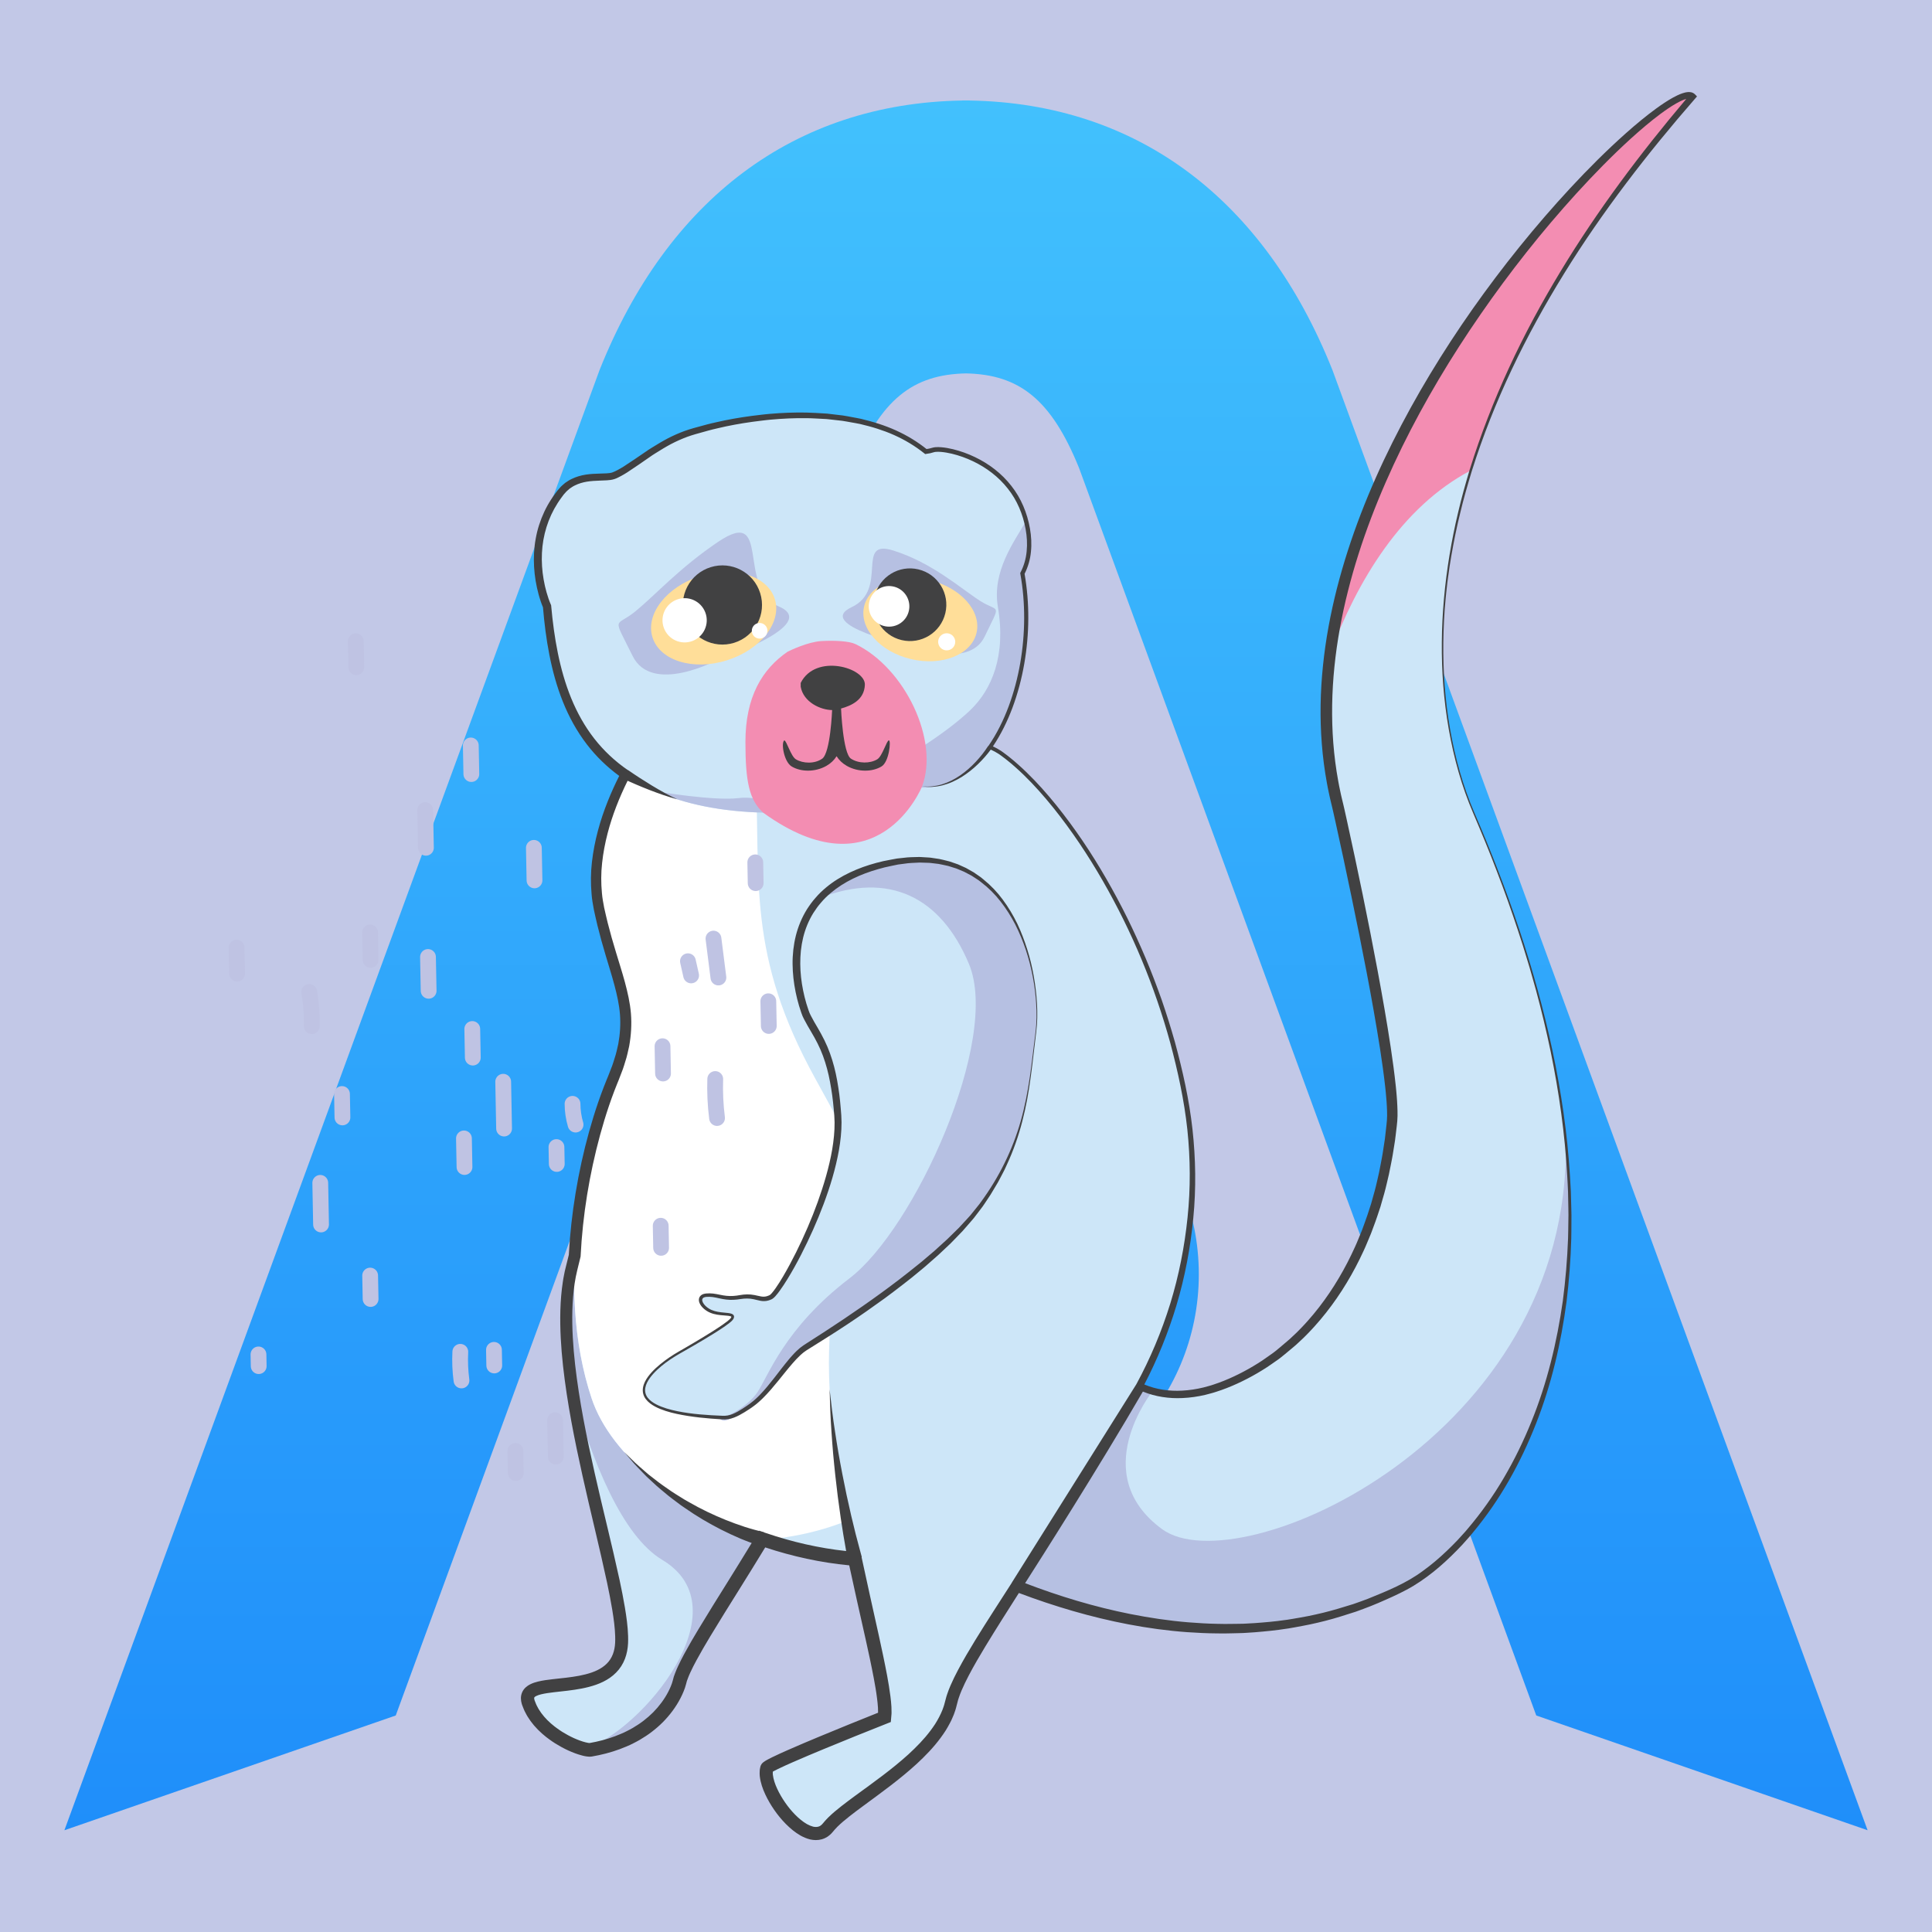 <?xml version="1.0" encoding="UTF-8"?>
<svg width="1500px" height="1500px" viewBox="0 0 1500 1500" version="1.1" xmlns="http://www.w3.org/2000/svg" xmlns:xlink="http://www.w3.org/1999/xlink">
    <rect x="0" y="0" width="1500" height="1500" fill="#333333" stroke="none"/>
    <!-- Generator: Sketch 63.1 (92452) - https://sketch.com -->
    <title>Animals / Cuscus</title>
    <desc>Created with Sketch.</desc>
    <defs>
        <linearGradient x1="50%" y1="0%" x2="50%" y2="100%" id="linearGradient-1">
            <stop stop-color="#C2C8E7" offset="0%"></stop>
            <stop stop-color="#C2C8E7" offset="100%"></stop>
        </linearGradient>
        <linearGradient x1="0%" y1="0%" x2="0%" y2="100%" id="linearGradient-2">
            <stop stop-color="#42C1FD" offset="0%"></stop>
            <stop stop-color="#1F8EFA" offset="100%"></stop>
        </linearGradient>
        <path d="M50,1421 L465.433,287.469 C518.148,155.128 616.428,80.214 747.076,78.049 L747.076,78 L749.998,78 L752.924,78 L752.924,78.049 C883.572,80.214 981.852,155.128 1034.567,287.469 L1450,1421 L1192.749,1331.899 L837.867,363.591 C816.269,310.036 791.326,290.754 749.998,289.905 C708.67,290.754 683.731,310.036 662.133,363.591 L307.251,1331.899 L50,1421 Z M930.762,989.376 C930.762,1088.386 850.929,1168.655 752.438,1168.655 C653.957,1168.655 574.12,1088.386 574.12,989.376 C574.12,890.361 653.957,810.097 752.438,810.097 C850.929,810.097 930.762,890.361 930.762,989.376 Z" id="path-3"></path>
    </defs>
    <g id="Animals-/-Cuscus" stroke="none" stroke-width="1" fill="none" fill-rule="evenodd">
        <g id="Parts-/-Background">
            <rect id="Rectangle" fill-opacity="0" fill="#FFFFFF" x="0" y="0" width="1500" height="1500"></rect>
            <g id="Group" stroke-width="1">
                <rect id="Rectangle" fill="url(#linearGradient-1)" x="0" y="0" width="1500" height="1500"></rect>
                <mask id="mask-4" fill="white">
                    <use xlink:href="#path-3"></use>
                </mask>
                <use id="Shape" fill="url(#linearGradient-2)" xlink:href="#path-3"></use>
            </g>
        </g>
        <g id="cuscus" transform="translate(183, 71)">
            <g id="Group" transform="translate(221, 0)" fill-rule="nonzero">
                <g transform="translate(5, 2)">
                    <path d="M253.33,979.03 C242.22,1013.95 223.52,1051.34 203.51,1086.63 C165.22,1154.18 122.15,1213.98 118.35,1233.71 C118.35,1233.71 108.23,1275.31 49.72,1285.49 C48.77,1285.66 47.25,1285.52 45.33,1285.1 C33.93,1282.62 8.28,1269.98 1.21,1248.95 C-7.08,1224.32 67.99,1249.44 73.37,1205.5 C77.12,1174.77 47.48,1086.48 35.5,1007.27 C30.31,972.99 28.43,940.41 34,914.96 C39.25,890.98 48.28,865.93 60.49,843.26 C91.18,786.22 142,744.15 203.33,771.44 C217.33,777.66 228.97,784.67 238.43,792.52 C287.18,832.62 280.46,893.92 253.33,979.03 Z" id="Path" fill="#CDE6F8"></path>
                    <path d="M203.51,1086.63 C165.22,1154.18 122.15,1213.98 118.35,1233.71 C118.35,1233.71 108.23,1275.31 49.72,1285.49 C48.77,1285.66 47.25,1285.52 45.33,1285.1 C90.09,1269.78 168.29,1175.83 105.2,1138.1 C73.85,1119.36 50.79,1061.13 35.5,1007.27 C30.31,972.99 28.43,940.41 34,914.96 C39.25,890.98 48.28,865.93 60.49,843.26 L103.6,889.11 L203.51,1086.63 Z" id="Path" fill="#B6C0E2"></path>
                    <path d="M806.64,812.2 C829.11,1024.97 731.07,1133.72 680.79,1159.21 C679.18,1160.05 677.56,1160.83 675.95,1161.61 C673.75,1162.71 671.56,1163.74 669.31,1164.7 C665.57,1166.44 661.76,1168.05 657.95,1169.6 C656.41,1170.24 654.86,1170.82 653.31,1171.41 C651.82,1171.99 650.34,1172.56 648.86,1173.09 C646.73,1173.93 644.6,1174.63 642.4,1175.41 C639.24,1176.44 636.08,1177.47 632.92,1178.37 C631.12,1178.96 629.31,1179.48 627.51,1179.99 C620.22,1182.05 612.8,1183.86 605.26,1185.35 C602.74,1185.86 600.22,1186.37 597.71,1186.76 C595.39,1187.21 593.14,1187.54 590.81,1187.92 C590.37,1187.99 589.91,1188.05 589.4,1188.11 C587.39,1188.44 585.33,1188.7 583.33,1188.95 C581.46,1189.21 579.59,1189.4 577.72,1189.59 C575.46,1189.86 573.14,1190.11 570.82,1190.23 C569.01,1190.43 567.2,1190.62 565.33,1190.68 C563.27,1190.88 561.08,1191 558.95,1191.07 C558.36,1191.14 557.72,1191.2 557.08,1191.2 C555.4,1191.26 553.73,1191.32 551.99,1191.32 C491.29,1193.19 422.66,1178.87 346.1,1143.85 C316.21,1130.18 293.53,1117.65 276.92,1106.17 C181.71,1040.36 285.31,1008.82 369.21,994.81 C414.18,987.31 453.5,984.85 453.5,984.85 C453.5,984.85 463.54,1000.73 485.88,1007.09 C493.02,1009.11 501.42,1010.17 511.16,1009.42 C516.06,1009.1 521.29,1008.27 526.83,1006.91 C528.5,1006.46 530.25,1006 531.99,1005.49 C533.15,1005.17 534.37,1004.78 535.61,1004.33 C545.42,1001.04 556.19,996.13 567.92,989.04 C569.73,987.94 571.59,986.79 573.4,985.56 C576.24,983.7 579.01,981.76 581.79,979.69 C582.76,978.98 583.73,978.2 584.7,977.43 C587.98,974.86 591.28,972.08 594.51,969.18 C596.18,967.69 597.86,966.15 599.48,964.53 C599.87,964.21 600.25,963.82 600.63,963.43 C619.01,945.32 635.07,922.15 647.46,894.22 C647.65,893.83 647.78,893.44 647.98,893 C649.2,890.28 650.35,887.45 651.45,884.61 C651.65,884.16 651.84,883.77 651.97,883.38 C653.26,880.15 654.48,876.8 655.64,873.39 C655.9,872.61 656.22,871.84 656.42,871.07 C657.45,868.23 658.35,865.39 659.26,862.42 C659.52,861.59 659.77,860.75 659.97,859.85 C660.75,857.4 661.46,854.88 662.1,852.36 L663.25,847.91 C664.16,844.43 664.99,840.88 665.7,837.27 C666.61,833.13 667.44,828.87 668.15,824.62 C668.93,820.29 669.64,815.98 670.21,811.52 C670.8,807.07 671.37,802.62 671.76,798.04 C675.76,757.66 630.45,555.92 629.76,553.26 C619.74,514.28 618.53,474.05 623.77,433.91 C653.24,207.76 887.35,-15.61 905.1,1.92 C809.29,112.34 758.18,210.23 732.85,292.24 L732.84,292.24 C688.92,434.46 722.57,528.89 735.2,558.03 C777.4,655.36 799,739.8 806.64,812.2 Z" id="Path" fill="#CDE6F8"></path>
                    <path d="M680.79,1159.21 C679.18,1160.05 677.56,1160.83 675.95,1161.61 C673.75,1162.71 671.56,1163.74 669.31,1164.7 C665.57,1166.44 661.76,1168.05 657.95,1169.6 C656.41,1170.24 654.86,1170.82 653.31,1171.41 C651.82,1171.99 650.34,1172.56 648.86,1173.09 C646.73,1173.93 644.6,1174.63 642.4,1175.41 C639.24,1176.44 636.08,1177.47 632.92,1178.37 C631.12,1178.96 629.31,1179.48 627.51,1179.99 C620.22,1182.05 612.8,1183.86 605.26,1185.35 C602.74,1185.86 600.22,1186.37 597.71,1186.76 C595.39,1187.21 593.14,1187.54 590.81,1187.92 C590.37,1187.99 589.91,1188.05 589.4,1188.11 C587.39,1188.44 585.33,1188.7 583.33,1188.95 C581.46,1189.21 579.59,1189.4 577.72,1189.59 C575.46,1189.86 573.14,1190.11 570.82,1190.23 C569.01,1190.43 567.2,1190.62 565.33,1190.68 C563.27,1190.88 561.08,1191 558.95,1191.07 C558.36,1191.14 557.72,1191.2 557.08,1191.2 C555.4,1191.26 553.73,1191.32 551.99,1191.32 C491.29,1193.19 422.66,1178.87 346.1,1143.85 C316.21,1130.18 293.53,1117.65 276.92,1106.17 C304.5,1072.2 341.66,1027.67 369.21,994.81 C414.18,987.31 453.5,984.85 453.5,984.85 C453.5,984.85 463.54,1000.73 485.88,1007.09 C485.03,1008.14 434.74,1071.54 493.36,1114.31 C552.46,1157.44 811.64,1043.55 806.65,812.18 C829.11,1024.97 731.07,1133.72 680.79,1159.21 Z" id="Path" fill="#B6C0E2"></path>
                    <path d="M367.05,1116 C256.82,1177.34 79.63,1100.65 50.35,1012.73 C39.96,981.58 36.22,947.97 36.8,915.14 C37.7,855.54 52.67,798.65 67.12,764.46 C89.43,711.44 68.47,691.9 55.96,631.91 C49.58,601.34 58.35,569.34 68.54,545.35 C78.35,522.19 89.43,506.39 89.43,506.39 C89.43,506.39 319.58,477.04 368.41,511.94 C417.24,546.84 489.81,655.65 512.12,783.94 C534.44,912.3 477.22,1054.6 367.05,1116 Z" id="Path" fill="#CDE6F8"></path>
                    <path d="M129.53,502.01 C105.38,504.35 89.42,506.36 89.42,506.36 C89.42,506.36 43.39,571.93 55.94,631.91 C68.5,691.9 89.42,711.43 67.1,764.43 C44.78,817.44 21.07,924.86 50.36,1012.75 C65.46,1058.06 119.85,1100.39 184.11,1122.38 C246.72,1118 308.01,1085.56 316.73,1044.61 C333.5,965.7 277.27,861.13 224.01,764.46 C170.74,667.79 181.59,612.56 177.65,522.78 C177.64,522.79 155.7,510.42 129.53,502.01 Z" id="path429_1_" fill="#FFFFFF"></path>
                    <path d="M384.8,372.23 C398.73,448.98 362.86,541.23 305.65,538.44 C287.52,564.95 241.47,597.01 185.67,557.99 C150.45,557.22 122.65,551.16 100.53,541.48 C42.99,516.19 21.59,467.94 15.74,397.77 C15.74,397.77 -6.09,350.26 26.39,309.26 C39.29,292.98 60.28,299.59 68.14,296.1 C68.27,296.03 68.46,295.97 68.59,295.9 C69.49,295.52 70.33,295.07 71.24,294.61 C72.27,294.03 73.29,293.45 74.33,292.87 C75.36,292.29 76.39,291.65 77.49,290.94 C79.55,289.64 81.68,288.17 83.87,286.68 C84.78,286.1 85.68,285.45 86.58,284.82 C89.04,283.13 91.55,281.34 94.2,279.58 C94.52,279.32 94.91,279.14 95.23,278.88 C95.29,278.8 95.36,278.8 95.49,278.68 L95.56,278.61 C96.34,278.16 97.11,277.64 97.88,277.12 C100.4,275.51 102.98,273.9 105.69,272.35 C106.84,271.64 108.07,270.93 109.36,270.29 C113.94,267.84 118.84,265.59 124.2,263.65 C125.62,263.14 127.03,262.68 128.46,262.23 C132.52,260.94 137.03,259.71 142,258.49 C144.64,257.78 147.41,257.14 150.32,256.55 C160.18,254.36 171.34,252.49 183.09,251.2 C184.19,251.07 185.28,250.94 186.37,250.81 C195.6,249.9 205.21,249.39 214.94,249.46 L216.23,249.46 C217.92,249.46 219.59,249.52 221.27,249.59 C225.21,249.71 229.08,249.9 232.94,250.23 C237.27,250.62 241.59,251.06 245.84,251.72 C250.17,252.35 254.36,253.13 258.55,254.04 C260.61,254.48 262.68,255.01 264.74,255.58 C266.8,256.1 268.87,256.68 270.87,257.32 C272.28,257.77 273.64,258.16 274.93,258.67 C279.7,260.29 284.35,262.15 288.86,264.35 C292.54,266.16 296.15,268.09 299.56,270.28 C303.11,272.48 306.53,274.93 309.82,277.57 C310.65,277.5 311.63,277.31 312.59,277.12 C312.71,277.05 312.85,277.05 312.91,277.05 C313.81,276.79 314.78,276.54 315.75,276.28 C323.42,273.83 372.72,282.88 386.65,327.98 C386.99,329.11 387.33,330.27 387.64,331.45 C390.91,343.92 391.7,359.25 384.8,372.23 Z" id="Path" fill="#CDE6F8"></path>
                    <path d="M462.86,987.49 C452.34,1073.14 339.01,1205.28 329.49,1248.6 C320.02,1291.84 249.98,1325.15 234,1345.64 C218.08,1366.1 181.23,1317.11 186.35,1299.7 C187.4,1296.05 277.71,1260.33 277.71,1260.33 C282.21,1230.09 231.55,1082.07 234.69,975.32 C237.28,886.02 251.23,825.95 310.51,804.26 C322.04,799.99 335.33,797.23 350.6,795.99 C444.11,788.39 473.38,901.84 462.86,987.49 Z" id="Path" fill="#CDE6F8"></path>
                    <path d="M395.29,727.86 C389.9,769.01 388.84,812.73 352.88,862.51 C316.95,912.24 228.22,965.47 215.83,973.55 C203.39,981.6 189.68,1007.27 174.12,1018.15 C159.28,1028.6 155.75,1027.79 149.09,1027.44 C56.7,1022.64 97.24,989.43 117.08,977.86 C120.27,976 156.17,955.79 159.33,950.74 L159.68,950.06 C161.33,945.98 150.55,948.5 142.82,945.06 C136.5,942.26 133,936.49 135.88,933.83 C136.69,933.09 137.93,932.64 139.81,932.51 C148.44,931.92 152.84,936.35 165.61,934.04 C178.44,931.77 181.27,938.14 189.44,934.06 C197.64,929.92 244.97,845.02 241.46,793.38 C237.97,741.68 224.48,731.23 216.95,715.06 C216.95,715.06 193.84,660.36 227.93,624.04 C238.47,612.77 254.57,603.24 278.56,597.7 C379.8,574.26 400.65,686.78 395.29,727.86 Z" id="Path" fill="#CDE6F8"></path>
                    <path d="M384.8,372.23 C398.73,448.98 362.86,541.23 305.65,538.44 C287.52,564.95 241.47,597.01 185.67,557.99 C150.45,557.22 122.65,551.16 100.53,541.48 C100.53,541.48 145.68,549.02 164.26,546.64 C182.77,544.19 199.73,556.31 228.75,552.25 C257.78,548.18 259.52,525.1 275.39,522.06 C291.19,519.03 327.89,494.2 344.41,478.27 C360.98,462.34 372.21,436.15 365.75,398.16 C361.09,370.59 378.3,347.78 387.66,331.49 C390.91,343.92 391.7,359.25 384.8,372.23 Z" id="Path" fill="#B6C0E2"></path>
                    <path d="M306.88,537.61 C306.75,537.86 272.6,622.35 183.48,557.93 C172.71,547.99 169.75,533.93 169.75,503.04 C169.75,468.02 182.72,446.54 202.58,432.92 C202.58,432.92 202.65,432.92 202.78,432.86 C204.45,432.01 218.13,425.37 228.65,424.73 C239.55,424.09 250.58,424.86 254.96,426.99 C255.09,426.99 255.22,427.05 255.29,427.12 C293.52,445.63 320.42,501.81 306.88,537.61 Z" id="Path" fill="#F38DB2"></path>
                    <path d="M281.14,501.81 C279.36,501.85 276.1,514.14 272.08,516.54 C266.55,519.83 257.76,519.98 251.69,516.04 C245.37,511.94 243.99,477.1 243.99,477.1 C252.09,474.85 262.04,470.38 262.48,458.68 C262.97,445.37 224.27,434.07 212.66,457.21 L212.66,460.19 C214.8,472.19 228.1,478.21 237.05,478.29 C237.05,478.29 235.78,511.55 229.35,516.05 C223.42,520.2 214.48,519.84 208.97,516.56 C204.95,514.16 201.69,501.87 199.91,501.83 C197.26,503.77 199.69,518.54 205.67,522.1 C209.29,524.26 213.75,525.33 218.32,525.33 C223.21,525.33 228.24,524.1 232.54,521.66 C235.96,519.72 238.66,517.14 240.53,514.13 C242.4,517.14 245.09,519.72 248.51,521.66 C252.81,524.1 257.84,525.33 262.73,525.33 C267.3,525.33 271.76,524.26 275.38,522.1 C281.36,518.52 282.91,501.88 281.14,501.81 Z" id="Path" fill="#414142"></path>
                    <path d="M395.29,727.86 C389.9,769.01 388.84,812.73 352.88,862.51 C316.95,912.24 228.22,965.47 215.83,973.55 C203.39,981.6 189.68,1007.27 174.12,1018.15 C159.28,1028.6 152.52,1033.04 149.14,1027.47 C151.95,1029.49 171.16,1019.68 179,1008.04 C187.54,995.31 200.05,958.09 250.48,919.55 C300.99,881.12 367.92,734.23 343.3,675.42 C321.27,622.86 280.89,603.66 227.94,624.04 C238.48,612.77 254.58,603.24 278.57,597.7 C379.8,574.26 400.65,686.78 395.29,727.86 Z" id="Path" fill="#B6C0E2"></path>
                    <g transform="translate(71, 340)" id="Path">
                        <path d="M76.66,99.49 C76.66,99.49 158,72.11 124.7,57.86 C91.4,43.61 119.47,-20.55 77.64,7.63 C47.47,27.95 29.46,48.39 13.49,61.52 C-2.48,74.66 -4.84,63.81 11.15,96.26 C26.17,126.7 76.66,99.49 76.66,99.49" fill="#B6C0E2"></path>
                        <path d="M225.86,88.56 C225.86,88.56 151.93,72.24 181.2,58.41 C210.48,44.58 183.41,4.86 213.74,14.48 C244.07,24.09 266.15,44.07 280.97,53.53 C295.78,62.99 297.48,54.09 284.42,81.35 C272.16,106.92 225.86,88.56 225.86,88.56" fill="#B6C0E2"></path>
                        <path d="M278.15,78.44 C274.11,95.35 251.3,104.43 227.21,98.71 C203.12,92.99 186.87,74.65 190.91,57.73 C194.95,40.82 217.76,31.75 241.85,37.47 C265.94,43.19 282.2,61.53 278.15,78.44" fill="#FFDE99"></path>
                        <path d="M253.96,63.05 C250.35,78.21 235.14,87.56 219.98,83.95 C204.82,80.34 195.46,65.13 199.07,49.97 C202.68,34.82 217.89,25.46 233.05,29.07 C248.21,32.68 257.56,47.9 253.96,63.05" fill="#414142"></path>
                        <path d="M225.77,60.59 C224.22,69.16 216.01,74.84 207.44,73.28 C198.87,71.72 193.19,63.52 194.75,54.95 C196.31,46.38 204.51,40.7 213.08,42.26 C221.65,43.82 227.33,52.03 225.77,60.59" fill="#FFFFFF"></path>
                        <path d="M261.55,86.49 C260.9,90.1 257.44,92.49 253.83,91.84 C250.22,91.18 247.83,87.73 248.49,84.12 C249.14,80.51 252.6,78.12 256.21,78.77 C259.81,79.42 262.2,82.88 261.55,86.49" fill="#FFFFFF"></path>
                        <path d="M121.58,52.12 C127.21,70.21 110.5,91.52 84.27,99.71 C58.04,107.9 32.21,99.88 26.58,81.79 C20.95,63.7 37.65,42.39 63.89,34.2 C90.13,26.01 115.96,34.03 121.58,52.12" fill="#FFDE99"></path>
                        <path d="M110.23,47.56 C115.28,63.77 106.24,81 90.03,86.05 C73.82,91.11 56.59,82.06 51.54,65.85 C46.49,49.64 55.53,32.41 71.74,27.36 C87.94,22.31 105.18,31.35 110.23,47.56" fill="#414142"></path>
                        <path d="M67.64,62.6 C70.95,71.49 66.43,81.38 57.53,84.69 C48.64,88 38.75,83.48 35.44,74.59 C32.13,65.7 36.66,55.81 45.55,52.5 C54.44,49.18 64.33,53.71 67.64,62.6" fill="#FFFFFF"></path>
                        <path d="M115.85,76.4 C116.04,79.75 113.47,82.62 110.13,82.81 C106.78,83 103.91,80.44 103.72,77.09 C103.53,73.74 106.09,70.87 109.44,70.68 C112.79,70.49 115.66,73.06 115.85,76.4" fill="#FFFFFF"></path>
                    </g>
                    <path d="M905.11,1.95 C809.3,112.37 758.19,210.26 732.86,292.27 L732.85,292.27 C678.93,320.68 644.96,377.91 623.78,433.95 C653.25,207.79 887.36,-15.58 905.11,1.95 Z" id="Path" fill="#F38DB2"></path>
                </g>
                <g fill="#414142" id="Shape">
                    <path d="M911.88,2.16 C911.02,1.32 909.96,0.86 909,0.64 C908.06,0.459 907.16,0.42 906.38,0.5 C904.78,0.64 903.41,1.03 902.09,1.47 C899.47,2.37 897.13,3.56 894.85,4.8 C890.3,7.32 886.08,10.2 881.96,13.18 C873.73,19.17 865.98,25.67 858.41,32.37 C843.32,45.81 829.05,60.09 815.33,74.86 C787.92,104.43 762.6,135.9 739.35,168.86 C716.17,201.85 695.13,236.42 677.07,272.56 C659.03,308.69 644.05,346.52 633.99,385.81 C629,405.46 625.24,425.46 623.17,445.68 C621.06,465.89 620.65,486.32 622.26,506.64 C623.06,516.8 624.37,526.92 626.21,536.95 C626.67,539.46 627.13,541.97 627.69,544.45 C628.22,546.94 628.75,549.44 629.37,551.91 L630.27,555.63 L631.09,559.18 L632.73,566.51 C637.07,586.09 641.26,605.71 645.33,625.36 C653.46,664.64 661.31,704.01 667.51,743.55 C669.02,753.43 670.43,763.33 671.51,773.21 C671.76,775.68 672.05,778.15 672.23,780.61 C672.44,783.07 672.65,785.54 672.75,787.98 C672.92,790.44 672.92,792.84 672.95,795.25 C672.88,797.62 672.78,799.89 672.45,802.42 L671.62,809.82 C671.47,811.05 671.36,812.29 671.19,813.52 L670.62,817.19 L669.49,824.54 C669.13,826.99 668.59,829.42 668.15,831.87 C667.68,834.31 667.24,836.76 666.73,839.18 L665.09,846.4 C664.58,848.79 663.93,851.25 663.3,853.67 L661.32,860.73 L661.23,861.05 C660.99,861.9 660.79,862.71 660.52,863.59 L659.63,866.33 L657.85,871.81 L657.75,872.15 C657.14,874.02 656.32,876.24 655.55,878.37 L654.38,881.58 L653.8,883.18 C653.61,883.72 653.41,884.26 653.21,884.71 L650.64,890.97 C649.79,893.09 648.93,895.13 647.95,897.23 C644.19,905.56 640.04,913.6 635.4,921.4 C630.79,929.21 625.7,936.72 620.16,943.89 C617.38,947.46 614.51,950.97 611.49,954.34 C610.01,956.05 608.45,957.69 606.9,959.34 L604.53,961.77 L603.34,962.98 L602.32,963.98 L602.09,964.19 L599.05,967.05 C598.04,968.01 597.04,968.97 595.94,969.86 L589.49,975.33 C588.42,976.25 587.34,977.16 586.25,978 C585.18,978.88 584.03,979.69 582.87,980.5 C580.56,982.11 578.28,983.78 575.95,985.35 C571.29,988.42 566.44,991.32 561.46,993.94 C556.49,996.57 551.41,998.97 546.21,1001.05 C544.91,1001.57 543.6,1002.07 542.29,1002.55 C540.99,1003.03 539.57,1003.52 538.32,1003.92 L536.38,1004.56 C535.72,1004.77 535.03,1004.94 534.35,1005.14 C533.01,1005.5 531.6,1005.94 530.31,1006.24 C524.89,1007.55 519.45,1008.4 513.88,1008.68 C503.82,1009.26 493.66,1007.8 484.44,1003.91 C494.67,984.3 503,963.72 509.37,942.57 C515.99,920.46 520.28,897.68 522.47,874.73 C524.71,851.77 524.36,828.59 521.83,805.68 C519.27,782.73 514.23,760.25 508.2,738.06 C505.07,726.99 501.64,716.02 497.88,705.16 C494.05,694.32 489.94,683.58 485.5,672.99 C481.01,662.41 476.26,651.94 471.18,641.63 C466.08,631.33 460.64,621.2 454.9,611.24 C443.43,591.33 430.6,572.16 416.17,554.23 C408.93,545.29 401.3,536.64 393,528.62 C390.9,526.64 388.85,524.61 386.66,522.73 C385.57,521.78 384.51,520.8 383.4,519.87 L380.05,517.12 C378.95,516.18 377.76,515.34 376.61,514.46 C375.44,513.6 374.33,512.7 373.06,511.88 C371.08,510.58 369.01,509.48 366.9,508.49 C373.17,499.14 378.13,488.99 382.06,478.51 C386.19,467.45 389.2,455.99 391.23,444.38 C393.26,432.76 394.31,420.98 394.36,409.19 C394.41,397.58 393.48,385.95 391.48,374.5 C394.18,369.18 395.85,363.35 396.41,357.46 C397.05,351.38 396.69,345.26 395.64,339.29 C393.54,327.4 388.79,315.81 381.23,306.26 C373.76,296.65 363.86,289.1 352.95,283.89 C347.5,281.26 341.78,279.21 335.88,277.76 C332.92,277.06 329.93,276.49 326.84,276.24 C325.29,276.11 323.73,276.05 322.05,276.21 C321.25,276.25 320.18,276.57 319.56,276.72 L317.61,277.24 C317.55,277.25 317.49,277.25 317.42,277.26 C317.33,277.28 317.23,277.3 317.12,277.34 L315.35,277.63 C311.84,274.83 308.12,272.23 304.32,269.89 C300.21,267.36 296.02,265.17 291.65,263.18 C287.31,261.21 282.79,259.51 278.33,258.05 C273.79,256.55 269.17,255.34 264.54,254.2 C262.22,253.69 259.88,253.31 257.55,252.86 C255.21,252.44 252.89,251.95 250.54,251.6 L243.47,250.76 L239.94,250.34 L238.17,250.13 L236.4,250.02 C231.66,249.77 226.96,249.39 222.17,249.31 C217.47,249.22 212.71,249.27 207.98,249.44 C203.25,249.61 198.52,249.9 193.8,250.31 C191.41,250.5 189.07,250.8 186.73,251.05 C184.39,251.31 182.03,251.59 179.69,251.9 C170.32,253.14 160.96,254.76 151.75,256.91 C149.44,257.47 147.1,257.91 144.82,258.57 L137.96,260.44 C133.4,261.64 128.78,263.01 124.32,264.84 C119.87,266.64 115.51,268.7 111.35,271.06 C109.18,272.22 107.21,273.49 105.16,274.72 L102.11,276.57 C101.07,277.19 100.2,277.77 99.24,278.38 L98.92,278.58 L98.8,278.7 C98.74,278.75 98.66,278.81 98.57,278.88 C98.47,278.95 98.13,279.13 97.58,279.54 L97.76,279.41 C91.84,283.44 86.1,287.44 80.23,291.19 C77.47,292.91 74.09,294.84 71.37,295.83 C70.87,296.06 70.01,296.13 69.3,296.29 C68.49,296.37 67.71,296.47 66.86,296.51 C65.18,296.61 63.43,296.64 61.65,296.69 C58.09,296.78 54.42,296.94 50.72,297.51 C47.03,298.1 43.3,299.16 39.82,300.87 C38.05,301.67 36.45,302.8 34.83,303.88 C33.36,305.15 31.8,306.35 30.57,307.85 C29.19,309.28 28.15,310.75 27.05,312.21 C25.91,313.64 24.96,315.21 23.93,316.72 C19.92,322.85 16.82,329.57 14.57,336.54 C13.97,338.27 13.55,340.06 13.06,341.83 C12.67,343.62 12.21,345.4 11.93,347.21 C11.24,350.81 10.87,354.46 10.64,358.11 C10.23,365.41 10.67,372.74 11.86,379.93 C12.46,383.53 13.24,387.09 14.2,390.61 C14.7,392.37 15.21,394.12 15.81,395.86 C16.35,397.44 16.89,398.93 17.57,400.55 C18.6,412.86 20.13,425.16 22.52,437.35 C24.95,449.7 28.27,461.94 32.99,473.74 C37.7,485.52 43.86,496.83 51.68,506.98 C58.8,516.26 67.31,524.5 76.76,531.41 C73.58,537.73 70.64,544.17 68,550.75 C64.96,558.33 62.31,566.09 60.21,574.03 C58.1,581.96 56.51,590.06 55.58,598.27 C54.62,606.48 54.56,614.83 55.3,623.13 C55.58,627.28 56.39,631.43 57.12,635.5 C58.03,639.46 58.84,643.45 59.82,647.39 C61.78,655.27 63.91,663.11 66.26,670.83 C68.55,678.56 71,686.22 73.03,693.84 C75.05,701.47 76.78,709.08 77.35,716.73 C77.93,724.37 77.4,732.01 76.03,739.57 C75.14,743.32 74.42,747.1 73.13,750.78 C72.52,752.63 72.04,754.5 71.34,756.32 L69.22,761.79 L68.16,764.52 L66.99,767.34 C66.22,769.23 65.46,771.12 64.73,773.03 C63.26,776.83 61.87,780.66 60.54,784.5 C57.89,792.19 55.5,799.96 53.33,807.78 C48.99,823.42 45.52,839.3 42.88,855.31 C40.26,871.17 38.49,887.18 37.63,903.26 L35.14,913.33 L34.49,915.98 L33.95,918.71 C33.56,920.53 33.27,922.35 32.99,924.18 C31.86,931.48 31.29,938.8 31.07,946.1 C30.66,960.7 31.57,975.19 33.14,989.55 C36.33,1018.27 41.98,1046.49 48.19,1074.48 C54.38,1102.47 61.44,1130.22 67.38,1158.01 C68.84,1164.96 70.22,1171.91 71.36,1178.85 C72.48,1185.77 73.45,1192.74 73.63,1199.47 C73.72,1202.84 73.64,1206.09 73.04,1209.05 C72.46,1212.04 71.42,1214.81 69.86,1217.22 C66.79,1222.06 61.53,1225.41 55.4,1227.52 C49.27,1229.66 42.47,1230.74 35.53,1231.57 L24.89,1232.75 C21.27,1233.18 17.59,1233.62 13.68,1234.57 C11.72,1235.07 9.69,1235.64 7.5,1236.77 C6.42,1237.31 5.27,1238.06 4.18,1239.05 C3.09,1240.02 2.04,1241.39 1.38,1242.94 C0.72,1244.48 0.4,1246.18 0.445,1247.63 C0.46,1249.11 0.7,1250.43 1.03,1251.61 L1.29,1252.49 C1.38,1252.79 1.47,1252.98 1.56,1253.23 L2.12,1254.65 C2.51,1255.58 2.84,1256.56 3.29,1257.45 C4.24,1259.22 5.09,1261.07 6.24,1262.69 C6.79,1263.52 7.32,1264.37 7.9,1265.17 L9.72,1267.5 C10.03,1267.88 10.32,1268.28 10.64,1268.65 L11.63,1269.73 L13.61,1271.88 L15.72,1273.88 L16.78,1274.88 L17.88,1275.81 L20.1,1277.66 L22.4,1279.38 C23.91,1280.56 25.54,1281.54 27.12,1282.61 C30.36,1284.6 33.68,1286.45 37.15,1288.04 C40.64,1289.61 44.18,1291.01 48.13,1292.02 C49.11,1292.28 50.11,1292.51 51.25,1292.67 C51.82,1292.75 52.41,1292.82 53.08,1292.86 C53.76,1292.89 54.47,1292.91 55.5,1292.76 L61.05,1291.69 C68.33,1290.14 75.52,1287.92 82.44,1284.94 L85.03,1283.81 L87.57,1282.56 C89.28,1281.76 90.91,1280.79 92.58,1279.89 C95.84,1277.96 99.05,1275.92 102.07,1273.58 C105.09,1271.26 107.98,1268.76 110.68,1266.05 C113.37,1263.33 115.87,1260.42 118.16,1257.33 C120.44,1254.24 122.51,1250.99 124.28,1247.54 C125.18,1245.83 125.99,1244.06 126.74,1242.24 C127.48,1240.41 128.16,1238.57 128.7,1236.39 L129.28,1234.19 C129.53,1233.44 129.84,1232.68 130.11,1231.93 C130.61,1230.43 131.39,1228.87 132.05,1227.33 C133.48,1224.24 135.05,1221.14 136.73,1218.07 C140.06,1211.91 143.63,1205.79 147.3,1199.7 C154.62,1187.52 162.23,1175.43 169.79,1163.3 C176.61,1152.38 183.4,1141.42 190.11,1130.4 C211.24,1137.41 233.12,1142.21 255.34,1144.33 C257.26,1153.28 259.21,1162.23 261.22,1171.15 L268.08,1201.73 C270.34,1211.91 272.55,1222.09 274.46,1232.25 L275.81,1239.86 C276.18,1242.38 276.65,1244.93 276.91,1247.42 C277.05,1248.67 277.25,1249.93 277.35,1251.17 L277.65,1254.86 C277.71,1256.07 277.7,1257.22 277.73,1258.41 C277.74,1258.54 277.72,1258.64 277.72,1258.76 C262.4,1264.88 247.13,1271.07 231.88,1277.41 C223.75,1280.8 215.64,1284.22 207.55,1287.79 C203.5,1289.58 199.47,1291.39 195.39,1293.38 C194.37,1293.89 193.35,1294.4 192.3,1294.96 C191.77,1295.25 191.24,1295.54 190.68,1295.86 C190.1,1296.21 189.57,1296.51 188.74,1297.15 L188.42,1297.41 C188.38,1297.44 188.3,1297.51 188.2,1297.6 L187.94,1297.86 L187.69,1298.13 C187.57,1298.28 187.62,1298.18 187.35,1298.54 C186.95,1299.08 186.6,1299.8 186.43,1300.36 L186.17,1301.52 L185.94,1302.68 C185.88,1303.06 185.87,1303.42 185.84,1303.79 C185.69,1305.3 185.79,1306.65 185.88,1308.02 C186.51,1313.31 188.17,1317.89 190.17,1322.19 C192.17,1326.49 194.55,1330.52 197.21,1334.35 C199.87,1338.18 202.83,1341.8 206.15,1345.15 C209.49,1348.49 213.15,1351.63 217.57,1354.15 C219.81,1355.38 222.24,1356.45 224.98,1357.13 C227.74,1357.75 230.9,1357.9 234.01,1357.03 C234.77,1356.77 235.56,1356.56 236.27,1356.22 C236.98,1355.86 237.68,1355.47 238.37,1355.08 C239.03,1354.66 239.6,1354.15 240.21,1353.68 C240.84,1353.21 241.32,1352.67 241.81,1352.13 L242.54,1351.31 L243.15,1350.6 L244.06,1349.52 C244.66,1348.8 245.41,1348.09 246.07,1347.37 C248.94,1344.53 252.22,1341.8 255.59,1339.15 C258.97,1336.49 262.45,1333.89 265.97,1331.3 C280.05,1320.92 294.52,1310.56 307.78,1298.42 C314.37,1292.3 320.72,1285.8 326.2,1278.38 C327.61,1276.57 328.85,1274.6 330.15,1272.68 C331.34,1270.67 332.58,1268.71 333.62,1266.58 C334.75,1264.53 335.63,1262.31 336.56,1260.13 L337.74,1256.75 C338.14,1255.63 338.38,1254.44 338.7,1253.28 L339.52,1250.14 L339.89,1248.72 C340.02,1248.24 340.21,1247.76 340.37,1247.28 C340.72,1246.32 341,1245.35 341.39,1244.38 L342.56,1241.48 C344.22,1237.61 346.07,1233.76 348.08,1229.95 C352.08,1222.32 356.48,1214.8 361,1207.33 C369.44,1193.41 378.27,1179.62 387.05,1165.79 C414.67,1176.19 443.1,1184.62 472.16,1190.15 C487.28,1193.03 502.56,1195.12 517.93,1196.22 C525.62,1196.74 533.31,1197.13 541.02,1197.17 L546.8,1197.21 L552.55,1197.1 L558.29,1196.96 C560.21,1196.89 561.91,1196.9 564.25,1196.69 L570.26,1196.29 L576.4,1195.75 L582.55,1195.14 L588.69,1194.41 L594.74,1193.54 L596.32,1193.32 L597.83,1193.06 L600.86,1192.53 C602.88,1192.19 604.9,1191.8 606.91,1191.41 C608.93,1191.02 610.95,1190.65 612.95,1190.22 C621,1188.51 628.98,1186.49 636.83,1184.05 C640.76,1182.85 644.66,1181.58 648.57,1180.33 L654.38,1178.21 L660.12,1176.01 C663.99,1174.54 667.7,1172.84 671.46,1171.21 C675.21,1169.61 678.95,1167.82 682.66,1166.04 C686.32,1164.23 690.04,1162.31 693.59,1160.13 C697.16,1157.98 700.58,1155.63 703.91,1153.18 C710.59,1148.29 716.81,1142.85 722.71,1137.11 C725.71,1134.29 728.5,1131.26 731.35,1128.3 C732.74,1126.79 734.08,1125.23 735.45,1123.7 L737.49,1121.39 L739.45,1119.02 C749.94,1106.38 759.31,1092.85 767.43,1078.63 C775.57,1064.41 782.58,1049.58 788.54,1034.35 C800.54,1003.9 807.96,971.84 812.27,939.51 C814.23,923.31 815.46,907.04 815.92,890.74 C816.04,886.67 815.99,882.59 816.04,878.51 L816.07,872.4 C816.08,870.36 815.97,868.33 815.93,866.29 L815.6,854.07 C815.43,850 815.13,845.94 814.91,841.87 C812.92,809.34 808.18,777.03 801.44,745.18 C787.94,681.44 766.51,619.62 740.67,559.93 C731.76,539.2 725.74,517.3 721.84,495.08 C717.93,472.85 716.34,450.24 716.6,427.68 C716.76,416.4 717.28,405.12 718.38,393.89 C718.59,391.08 718.98,388.28 719.27,385.48 C719.57,382.68 719.89,379.87 720.3,377.08 L721.47,368.7 L722.84,360.35 C724.77,349.24 727,338.17 729.72,327.22 C732.26,316.46 735.35,305.84 738.54,295.25 L738.74,294.6 C747.24,267.62 757.7,241.28 769.79,215.72 C781.85,190.14 795.57,165.36 810.43,141.3 C825.28,117.23 841.43,93.99 858.46,71.42 C875.49,48.85 893.42,26.97 912,5.66 L913.56,3.87 L911.88,2.16 Z M318.52,280.79 C318.38,280.87 318.25,280.9 318.15,280.92 L318.52,280.79 Z M102.37,282.41 C102.31,282.51 102.23,282.59 102.15,282.68 L102.04,282.77 L102.37,282.41 Z M102.03,282.78 C101.99,282.82 101.95,282.85 101.92,282.88 L101.99,282.81 C102,282.8 102.02,282.79 102.03,282.78 Z M188.92,1119.07 L190.59,1119.3 L188.92,1119.09 L188.92,1119.07 Z M353.16,1202.47 C348.55,1210.01 344.03,1217.63 339.84,1225.53 C337.73,1229.47 335.75,1233.53 333.93,1237.72 L332.62,1240.92 C332.18,1241.98 331.83,1243.13 331.43,1244.23 C331.24,1244.79 331.03,1245.33 330.87,1245.91 L330.39,1247.67 L329.52,1250.9 C329.24,1251.86 329.06,1252.83 328.71,1253.77 L327.7,1256.6 C326.89,1258.45 326.15,1260.33 325.15,1262.12 C324.26,1263.95 323.13,1265.69 322.08,1267.46 C320.9,1269.17 319.8,1270.92 318.5,1272.56 C313.51,1279.26 307.51,1285.36 301.21,1291.15 C288.48,1302.69 274.28,1312.78 260.05,1323.16 C256.49,1325.78 252.93,1328.42 249.4,1331.18 C245.87,1333.95 242.36,1336.82 238.98,1340.15 C238.15,1341.04 237.3,1341.84 236.49,1342.8 L235.27,1344.24 C235.18,1344.35 235.05,1344.51 234.99,1344.57 L234.8,1344.77 L234.43,1345.18 C234.19,1345.46 233.95,1345.76 233.68,1345.92 C233.41,1346.11 233.18,1346.36 232.91,1346.52 C232.63,1346.65 232.37,1346.79 232.11,1346.95 C231.84,1347.08 231.55,1347.12 231.27,1347.23 C230.13,1347.53 228.79,1347.53 227.27,1347.2 C225.74,1346.8 224.12,1346.12 222.51,1345.23 C219.29,1343.39 216.19,1340.79 213.35,1337.92 C210.5,1335.04 207.88,1331.82 205.54,1328.43 C203.2,1325.04 201.11,1321.47 199.41,1317.8 C197.7,1314.16 196.44,1310.32 196.04,1306.88 C196.01,1306.06 195.93,1305.22 196.02,1304.54 C196.02,1304.53 196.02,1304.52 196.02,1304.5 C196.36,1304.3 196.73,1304.1 197.11,1303.9 C198,1303.43 198.94,1302.96 199.89,1302.49 C203.71,1300.63 207.7,1298.85 211.68,1297.1 C219.67,1293.6 227.74,1290.21 235.84,1286.86 C252.03,1280.16 268.32,1273.61 284.62,1267.16 L287.62,1265.97 L287.87,1263.06 L288.07,1260.74 C288.12,1259.98 288.23,1259.15 288.19,1258.46 C288.16,1257.03 288.17,1255.58 288.1,1254.17 L287.78,1250.04 C287.66,1248.67 287.47,1247.35 287.32,1246 C286.66,1240.64 285.75,1235.42 284.81,1230.21 C282.87,1219.82 280.67,1209.56 278.43,1199.33 C273.92,1178.88 269.3,1158.52 264.96,1138.13 L264.92,1137.95 L265.11,1137.9 C264.81,1136.86 264.53,1135.8 264.24,1134.75 L264.13,1134.23 L264.1,1134.23 C261.51,1124.91 259.13,1115.39 256.91,1105.9 C254.39,1095.14 252.08,1084.31 249.99,1073.44 C248.9,1068.01 247.97,1062.55 246.98,1057.1 C246.09,1051.63 245.12,1046.17 244.34,1040.69 C242.62,1029.73 241.32,1018.72 240.1,1007.67 C240.39,1018.77 240.78,1029.89 241.58,1040.99 C241.9,1046.55 242.42,1052.09 242.85,1057.64 C243.39,1063.18 243.87,1068.73 244.5,1074.27 C245.69,1085.35 247.1,1096.41 248.73,1107.45 C250,1116.07 251.37,1124.62 252.95,1133.23 C231.85,1130.95 210.98,1126.17 190.84,1119.3 L190.81,1119.3 L189.52,1118.84 L189,1118.66 L189.04,1118.48 C188.64,1118.41 188.16,1118.3 187.68,1118.19 L185.45,1117.4 L185.31,1117.63 C184.09,1117.34 182.88,1117.02 181.66,1116.67 C179.15,1116.01 176.67,1115.2 174.16,1114.44 C169.19,1112.8 164.24,1111.03 159.37,1109.05 C149.61,1105.11 140.06,1100.54 130.9,1095.24 C129.75,1094.59 128.58,1093.95 127.44,1093.28 L124.07,1091.18 C121.84,1089.76 119.53,1088.42 117.35,1086.92 C113,1083.89 108.56,1080.94 104.43,1077.59 L101.27,1075.14 C100.21,1074.33 99.15,1073.52 98.17,1072.62 L92.13,1067.37 C90.07,1065.67 88.2,1063.76 86.28,1061.89 L80.54,1056.27 L85.78,1062.37 C87.53,1064.4 89.24,1066.48 91.16,1068.36 L96.77,1074.16 C97.69,1075.15 98.68,1076.06 99.67,1076.96 L102.64,1079.7 C106.53,1083.45 110.75,1086.81 114.9,1090.27 C116.99,1091.99 119.2,1093.54 121.35,1095.19 L124.6,1097.63 C125.7,1098.41 126.83,1099.16 127.95,1099.93 C136.83,1106.15 146.21,1111.68 155.93,1116.62 C160.79,1119.1 165.75,1121.38 170.79,1123.54 C173.34,1124.56 175.86,1125.63 178.47,1126.56 C178.85,1126.7 179.24,1126.83 179.62,1126.97 C173.39,1137.19 167.08,1147.37 160.74,1157.55 C153.18,1169.68 145.57,1181.79 138.16,1194.12 C134.45,1200.28 130.81,1206.51 127.35,1212.92 C125.61,1216.12 123.94,1219.39 122.37,1222.79 C121.61,1224.53 120.8,1226.18 120.14,1228.06 C119.8,1228.98 119.45,1229.89 119.13,1230.83 L118.33,1233.81 C118.01,1235.1 117.48,1236.63 116.87,1238.11 C116.26,1239.6 115.58,1241.08 114.82,1242.53 C113.32,1245.44 111.54,1248.24 109.58,1250.9 C107.61,1253.56 105.45,1256.08 103.11,1258.45 C100.76,1260.8 98.24,1262.99 95.59,1265.02 C92.95,1267.07 90.12,1268.86 87.24,1270.59 C85.76,1271.38 84.32,1272.26 82.79,1272.97 L80.52,1274.09 L78.2,1275.11 C72,1277.8 65.47,1279.85 58.78,1281.3 L53.84,1282.27 C53.8,1282.27 53.69,1282.28 53.56,1282.27 C53.33,1282.26 53.04,1282.23 52.72,1282.18 C52.09,1282.09 51.35,1281.93 50.6,1281.73 C47.62,1280.98 44.48,1279.78 41.45,1278.42 C38.41,1277.04 35.48,1275.41 32.62,1273.67 C31.24,1272.73 29.8,1271.88 28.49,1270.85 L26.49,1269.37 L24.58,1267.79 L23.63,1267 L22.74,1266.16 L20.95,1264.48 L19.3,1262.69 L18.47,1261.8 C18.21,1261.49 17.97,1261.17 17.72,1260.86 L16.23,1258.98 C15.76,1258.33 15.36,1257.66 14.91,1257 C13.96,1255.71 13.35,1254.28 12.59,1252.92 C12.23,1252.23 12,1251.49 11.7,1250.78 L11.27,1249.71 C11.21,1249.54 11.1,1249.33 11.07,1249.2 L10.95,1248.79 C10.62,1247.66 10.74,1247.07 10.8,1246.96 C10.81,1246.84 11.18,1246.36 12.22,1245.82 C13.2,1245.29 14.63,1244.83 16.12,1244.46 C19.15,1243.72 22.59,1243.26 26.06,1242.85 L36.73,1241.64 C43.95,1240.74 51.38,1239.61 58.77,1237.02 C62.45,1235.72 66.12,1234 69.53,1231.64 C72.93,1229.28 76.04,1226.21 78.34,1222.59 C79.48,1220.78 80.45,1218.87 81.21,1216.9 C81.94,1214.93 82.53,1212.92 82.9,1210.9 C83.1,1209.89 83.23,1208.88 83.37,1207.88 L83.62,1204.89 C83.68,1202.95 83.74,1201 83.65,1199.12 C83.42,1191.55 82.36,1184.33 81.19,1177.15 C79.99,1169.99 78.57,1162.92 77.07,1155.88 C70.98,1127.78 63.86,1100.12 57.62,1072.29 C51.38,1044.49 45.71,1016.56 42.51,988.44 C40.93,974.39 40.02,960.29 40.38,946.3 C40.57,939.31 41.1,932.35 42.14,925.52 C43.1,918.74 45.03,911.94 46.64,905.1 L46.78,904.53 L46.8,904.13 C48.38,872.4 53.59,840.79 61.93,810.1 C64.03,802.43 66.34,794.82 68.89,787.31 C70.17,783.55 71.51,779.82 72.92,776.12 C73.62,774.27 74.35,772.43 75.09,770.6 L76.22,767.85 L77.33,764.96 L79.55,759.18 C80.28,757.25 80.81,755.23 81.44,753.25 C82.79,749.33 83.58,745.2 84.51,741.13 C85.99,732.87 86.53,724.38 85.86,715.98 C85.19,707.58 83.29,699.47 81.18,691.58 C79.04,683.68 76.55,676.04 74.25,668.37 C71.89,660.72 69.75,653.07 67.79,645.36 C66.8,641.51 65.99,637.63 65.08,633.76 C64.38,629.93 63.61,626.18 63.33,622.31 C62.6,614.62 62.6,606.81 63.47,599.05 C64.3,591.29 65.77,583.57 67.75,575.96 C71.39,561.91 76.81,548.29 83.27,535.19 C85.51,536.2 87.75,537.18 90.01,538.15 C93.48,539.63 96.97,541.06 100.48,542.42 C107.51,545.14 114.63,547.66 121.88,549.55 C115.06,546.44 108.57,542.77 102.19,538.93 C99.01,537 95.86,535.02 92.74,533 C89.63,530.98 86.51,528.9 83.51,526.81 L83.45,526.91 C73.59,520.13 64.76,511.9 57.41,502.47 C49.98,492.97 44.06,482.31 39.46,471.06 C34.86,459.81 31.55,447.99 29.1,435.98 C26.65,423.96 25.05,411.74 23.94,399.46 L23.89,398.9 L23.66,398.38 C23.04,396.99 22.41,395.32 21.86,393.74 C21.3,392.13 20.8,390.5 20.33,388.85 C19.4,385.56 18.64,382.21 18.06,378.83 C16.88,372.08 16.43,365.2 16.76,358.38 C17.4,344.74 21.48,331.31 28.84,319.8 C29.8,318.39 30.67,316.91 31.72,315.57 L33.25,313.51 L33.63,312.99 L34.03,312.54 L34.83,311.65 C35.83,310.38 37.11,309.44 38.28,308.37 C39.6,307.5 40.88,306.55 42.34,305.89 C45.19,304.46 48.33,303.52 51.61,302.97 C54.9,302.44 58.31,302.25 61.82,302.14 C63.57,302.08 65.37,302.03 67.21,301.91 C68.13,301.85 69.1,301.74 70.05,301.63 C71.07,301.41 72,301.35 73.14,300.91 C73.66,300.73 74.32,300.51 74.63,300.35 L75.88,299.75 C76.71,299.34 77.57,298.94 78.33,298.49 L80.67,297.16 L83.03,295.71 C89.05,291.81 94.89,287.68 100.64,283.72 L100.82,283.6 L100.82,283.59 C100.83,283.56 101.21,283.37 101.85,282.89 L101.86,282.88 C101.88,282.87 101.89,282.86 101.91,282.85 C101.99,282.79 102.06,282.73 102.13,282.67 C103.08,282.06 104.06,281.41 104.95,280.87 L107.91,279.05 C109.88,277.85 111.86,276.57 113.83,275.5 C117.83,273.2 121.97,271.22 126.22,269.46 C130.45,267.69 134.84,266.35 139.36,265.14 L146.08,263.26 C148.31,262.6 150.59,262.16 152.84,261.59 C161.91,259.41 171.08,257.76 180.33,256.48 C182.64,256.16 184.95,255.87 187.28,255.6 C189.62,255.33 191.92,255.02 194.22,254.83 C198.86,254.4 203.51,254.08 208.16,253.88 C212.82,253.68 217.46,253.61 222.15,253.66 C226.75,253.7 231.43,254.06 236.07,254.27 L237.81,254.36 L239.54,254.55 L243.01,254.94 L249.94,255.72 C252.24,256.05 254.52,256.52 256.81,256.91 C259.09,257.34 261.4,257.69 263.66,258.17 C268.15,259.25 272.65,260.39 277.03,261.81 C281.51,263.25 285.81,264.83 290.04,266.72 C294.23,268.6 298.39,270.74 302.3,273.11 C306.28,275.52 310.04,278.13 313.66,281.02 L314.31,281.54 L314.99,281.43 L317.99,280.93 L318.07,280.9 L318.19,280.9 L318.43,280.83 L320.58,280.24 C321.4,280.03 321.76,279.9 322.44,279.84 C323.7,279.72 325.12,279.74 326.52,279.86 C329.34,280.08 332.19,280.61 335,281.26 C340.62,282.62 346.13,284.57 351.36,287.08 C361.84,292.05 371.31,299.23 378.45,308.34 C385.68,317.39 390.24,328.39 392.3,339.8 C393.33,345.5 393.68,351.33 393.1,357.05 C392.57,362.78 390.96,368.36 388.34,373.42 L388.08,373.93 L388.18,374.47 C390.26,385.88 391.19,397.5 391.16,409.11 C391.12,420.72 390.1,432.33 388.12,443.78 C386.13,455.22 383.18,466.5 379.14,477.37 C375.09,488.23 369.94,498.7 363.37,508.2 L363.33,508.25 L363.21,508.17 C360.47,512.5 357.13,516.68 353.55,520.51 C349.96,524.35 345.99,527.86 341.68,530.88 C339.51,532.37 337.25,533.73 334.9,534.93 C332.55,536.13 330.09,537.1 327.57,537.91 C325.05,538.71 322.44,539.21 319.81,539.52 C317.17,539.82 314.5,539.76 311.84,539.55 C314.48,539.9 317.16,540.09 319.84,539.93 C322.51,539.75 325.19,539.39 327.8,538.71 C330.4,538.03 332.97,537.16 335.43,536.06 C337.89,534.96 340.28,533.68 342.59,532.27 C347.17,529.4 351.43,526.02 355.32,522.26 C358.91,518.78 362.21,515.09 365.22,511 C367.36,511.98 369.43,513.06 371.36,514.33 C372.5,515.06 373.62,515.97 374.76,516.8 C375.89,517.66 377.04,518.47 378.12,519.39 L381.41,522.08 C382.5,522.99 383.54,523.95 384.61,524.89 C386.77,526.74 388.79,528.74 390.86,530.69 C399.03,538.61 406.57,547.2 413.74,556.07 C428.02,573.87 440.74,592.93 452.11,612.74 C474.9,652.34 492.59,694.89 504.66,738.94 C510.54,760.98 515.44,783.39 517.86,806.03 C520.23,828.67 520.39,851.57 518.02,874.22 C515.69,896.86 511.3,919.31 504.61,941.06 C497.89,962.77 489.07,983.82 478.23,1003.77 C478.23,1003.77 382.05,1157 381.49,1157.87 L381.53,1157.89 L381.53,1157.9 C372.05,1172.72 362.4,1187.41 353.16,1202.47 Z M807.7,139.56 C793,163.84 779.45,188.83 767.57,214.61 C755.79,240.18 745.55,266.46 737.18,293.34 L737.15,293.34 L736.96,293.99 C733.75,304.84 730.64,315.73 728.1,326.76 C725.43,337.76 723.26,348.88 721.39,360.03 C717.72,382.36 715.61,404.96 715.42,427.6 C715.2,450.23 716.9,472.89 720.82,495.19 C724.75,517.47 730.79,539.44 739.76,560.25 C746.12,575.21 752.39,590.21 758.14,605.42 C764.01,620.58 769.41,635.91 774.53,651.34 L778.29,662.94 C779.52,666.81 780.67,670.71 781.86,674.59 L783.63,680.42 L785.3,686.28 C786.4,690.19 787.54,694.09 788.6,698.01 C792.86,713.69 796.61,729.51 799.93,745.42 C806.47,777.24 811.01,809.5 812.79,841.92 C812.99,845.97 813.27,850.02 813.41,854.08 L813.66,866.25 C813.68,868.28 813.77,870.31 813.74,872.33 L813.65,878.41 C813.57,882.47 813.58,886.52 813.43,890.58 C812.83,906.8 811.46,922.97 809.37,939.04 C804.8,971.11 797.18,1002.85 784.95,1032.83 C778.89,1047.82 771.81,1062.4 763.63,1076.32 C755.47,1090.25 746.1,1103.46 735.68,1115.74 L733.73,1118.05 L731.7,1120.29 C730.34,1121.78 729.01,1123.28 727.64,1124.75 C724.82,1127.61 722.07,1130.55 719.11,1133.27 C713.3,1138.8 707.18,1144.03 700.69,1148.68 C687.91,1158.22 672.88,1164.28 657.95,1170.33 L652.27,1172.43 L646.6,1174.43 C642.75,1175.61 638.9,1176.82 635.05,1177.95 C627.34,1180.25 619.51,1182.14 611.64,1183.73 C609.66,1184.13 607.68,1184.47 605.7,1184.83 C603.72,1185.19 601.74,1185.55 599.75,1185.86 L596.76,1186.35 L595.27,1186.59 L593.83,1186.77 L587.8,1187.57 L581.82,1188.21 L575.83,1188.74 L569.81,1189.2 L563.84,1189.53 L563.69,1189.54 L563.55,1189.55 C562.15,1189.68 560.04,1189.68 558.18,1189.72 L552.48,1189.79 L546.79,1189.84 L541.13,1189.74 C533.59,1189.62 526.05,1189.15 518.52,1188.56 C503.47,1187.32 488.51,1185.08 473.69,1182.15 C445.81,1176.61 418.49,1168.34 391.89,1158.17 C403.75,1139.63 449.44,1067.84 483.32,1009.42 C493.07,1013.42 503.75,1014.96 514.16,1014.44 C520.03,1014.19 525.95,1013.33 531.67,1011.99 C533.16,1011.65 534.5,1011.24 535.92,1010.87 C536.62,1010.67 537.32,1010.5 538.03,1010.29 L540.18,1009.61 C541.65,1009.15 542.94,1008.71 544.33,1008.22 C545.71,1007.73 547.08,1007.22 548.44,1006.69 C553.89,1004.57 559.19,1002.12 564.36,999.44 C569.54,996.77 574.54,993.83 579.47,990.65 C581.91,989.05 584.26,987.36 586.65,985.71 C587.85,984.89 589.04,984.06 590.2,983.13 C591.39,982.24 592.5,981.31 593.61,980.38 L600.3,974.8 C601.43,973.9 602.51,972.89 603.58,971.89 L606.81,968.89 L606.58,969.1 L608.06,967.71 L609.3,966.47 C610.12,965.64 610.96,964.82 611.77,963.98 C613.38,962.28 615.01,960.6 616.56,958.84 C619.71,955.38 622.71,951.78 625.61,948.11 C631.4,940.76 636.72,933.05 641.54,925.04 C646.38,917.06 650.75,908.74 654.62,900.31 C655.6,898.25 656.55,896.05 657.43,893.9 L660.15,887.4 C660.41,886.8 660.62,886.26 660.81,885.72 L661.42,884.08 L662.63,880.81 C663.44,878.61 664.25,876.53 665.06,874.02 L664.96,874.36 L666.86,868.65 L667.81,865.8 C668.12,864.81 668.4,863.71 668.69,862.67 L668.6,862.99 L670.74,855.56 C671.39,853.12 672.04,850.74 672.6,848.22 L674.35,840.76 C674.89,838.27 675.35,835.78 675.85,833.3 C676.32,830.81 676.88,828.34 677.27,825.82 L678.48,818.29 L679.08,814.53 C679.27,813.27 679.39,812.01 679.55,810.75 L680.45,803.19 C680.79,800.74 680.96,797.99 681.04,795.35 C681.04,792.74 681.04,790.12 680.88,787.57 C680.79,784.99 680.59,782.45 680.39,779.91 C680.22,777.36 679.93,774.85 679.69,772.32 C678.63,762.23 677.26,752.24 675.77,742.27 C672.77,722.33 669.27,702.52 665.6,682.74 C661.91,662.97 658.03,643.24 653.99,623.55 C649.93,603.86 645.75,584.2 641.42,564.57 L639.78,557.2 L638.9,553.41 L638.03,549.81 C637.42,547.42 636.92,545 636.41,542.58 C635.87,540.17 635.43,537.74 634.98,535.31 C633.2,525.59 631.94,515.77 631.17,505.91 C628.11,466.42 632.8,426.48 642.54,387.96 C652.26,349.36 666.94,312.05 684.48,276.21 C702.09,240.37 722.72,206 745.47,173.11 C768.21,140.21 793.06,108.72 819.98,79.13 C833.46,64.36 847.44,50.02 862.2,36.59 C869.59,29.9 877.18,23.4 885.12,17.48 C889.1,14.54 893.16,11.71 897.37,9.32 C899.47,8.14 901.62,7.03 903.75,6.28 C904.24,6.11 904.72,5.96 905.2,5.83 C869.54,47.98 836.28,92.29 807.7,139.56 Z"></path>
                    <path d="M396.27,764.98 C397.9,753.3 399.07,741.58 400.56,729.9 C401.45,722.77 401.51,715.58 401.13,708.43 C400.74,701.27 399.86,694.15 398.64,687.09 C397.41,680.03 395.74,673.03 393.57,666.19 C391.42,659.34 388.89,652.6 385.79,646.1 C382.63,639.63 378.94,633.4 374.63,627.59 C370.36,621.75 365.31,616.45 359.65,611.88 L357.54,610.14 C356.8,609.61 356.04,609.1 355.3,608.58 L353.05,607.03 L351.92,606.25 L350.73,605.58 L345.96,602.88 L340.96,600.62 L339.71,600.06 L338.41,599.61 L335.81,598.72 L333.21,597.83 C332.34,597.55 331.44,597.38 330.55,597.15 C328.77,596.74 327,596.24 325.2,595.9 L319.77,595.09 C317.96,594.75 316.13,594.75 314.31,594.61 L311.57,594.45 C310.66,594.39 309.74,594.33 308.83,594.38 C305.18,594.51 301.51,594.45 297.9,594.97 L292.46,595.56 L287.09,596.55 C283.49,597.17 279.95,597.96 276.44,598.92 C272.92,599.84 269.45,600.98 266,602.18 C262.57,603.45 259.17,604.81 255.86,606.39 C249.23,609.54 242.88,613.41 237.19,618.19 C234.35,620.57 231.65,623.15 229.24,625.99 C226.73,628.75 224.57,631.81 222.54,634.93 C218.6,641.27 215.71,648.25 213.89,655.45 C212.99,659.06 212.35,662.71 211.92,666.39 C211.55,670.07 211.3,673.76 211.36,677.44 C211.42,684.81 212.27,692.13 213.73,699.31 C214.46,702.9 215.35,706.45 216.4,709.97 C216.92,711.73 217.49,713.47 218.1,715.22 C218.41,716.09 218.73,716.96 219.08,717.84 C219.29,718.4 219.51,718.76 219.72,719.2 L220.35,720.47 C222.05,723.81 223.91,726.92 225.71,729.98 C227.5,733.04 229.26,736.07 230.79,739.19 C233.94,745.39 236.28,751.95 238.11,758.71 C239.94,765.46 241.13,772.42 242.13,779.4 C242.54,782.91 243.04,786.41 243.29,789.95 L243.75,795.24 C243.85,796.98 243.9,798.7 243.97,800.43 C244.03,807.37 243.3,814.37 242.14,821.31 C239.76,835.2 235.66,848.83 230.89,862.19 C226.07,875.55 220.39,888.62 214.06,901.35 C210.88,907.71 207.54,913.99 203.94,920.1 C202.15,923.16 200.27,926.16 198.27,929.03 C197.28,930.47 196.22,931.84 195.14,933.1 L194.32,933.93 C194.18,934.1 194.06,934.16 193.96,934.23 C193.85,934.31 193.75,934.39 193.65,934.48 C192.93,934.81 192.21,935.15 191.48,935.35 C190.02,935.79 188.55,935.84 186.94,935.57 C185.33,935.3 183.57,934.81 181.73,934.47 C178.03,933.73 174.13,933.84 170.48,934.51 C167.05,935.16 163.63,935.43 160.22,935.09 C156.81,934.81 153.42,933.77 149.68,933.32 C147.81,933.1 145.94,933.08 144,933.28 C143.02,933.41 141.98,933.63 140.96,934.21 C139.95,934.75 139.03,935.85 138.74,937.07 C138.44,938.3 138.67,939.46 139.03,940.45 C139.39,941.46 139.96,942.29 140.55,943.09 C141.78,944.64 143.27,945.88 144.89,946.89 C146.51,947.89 148.29,948.64 150.11,949.12 C151.92,949.62 153.76,949.88 155.57,950.07 C157.38,950.26 159.19,950.35 160.91,950.53 C161.76,950.63 162.64,950.74 163.28,950.98 C163.6,951.09 163.79,951.26 163.79,951.28 C163.81,951.26 163.82,951.41 163.72,951.69 L163.43,952.25 C163.14,952.67 162.64,953.18 162.13,953.63 C161.61,954.1 161.06,954.55 160.49,954.99 C159.35,955.88 158.17,956.73 156.97,957.57 C154.57,959.24 152.11,960.84 149.63,962.42 C144.67,965.57 139.63,968.61 134.57,971.6 L126.95,976.06 C124.41,977.55 121.83,978.96 119.31,980.54 C114.28,983.69 109.48,987.22 105.09,991.26 C102.91,993.3 100.85,995.49 99.07,997.94 C97.32,1000.39 95.78,1003.13 95.23,1006.25 C94.96,1007.8 94.97,1009.43 95.35,1010.99 C95.72,1012.55 96.45,1014.02 97.4,1015.27 C99.32,1017.78 101.89,1019.59 104.54,1021.02 C107.21,1022.46 110.01,1023.55 112.85,1024.47 C115.69,1025.39 118.58,1026.13 121.49,1026.75 C127.3,1027.99 133.17,1028.87 139.05,1029.54 C144.94,1030.21 150.82,1030.64 156.74,1031 C158.25,1031.08 159.85,1031.06 161.42,1030.82 C163,1030.6 164.52,1030.13 165.97,1029.58 C168.87,1028.46 171.51,1026.98 174.07,1025.42 C175.36,1024.65 176.6,1023.83 177.84,1023.01 C179.07,1022.18 180.31,1021.36 181.52,1020.42 C182.12,1019.96 182.76,1019.53 183.33,1019.03 L185.05,1017.55 C186.23,1016.59 187.26,1015.5 188.36,1014.47 C192.63,1010.24 196.46,1005.67 200.19,1001.09 C203.92,996.51 207.54,991.87 211.36,987.49 C213.25,985.28 215.24,983.2 217.29,981.25 C217.8,980.75 218.35,980.33 218.87,979.87 C219.4,979.42 219.92,978.95 220.49,978.58 L222.16,977.4 L224.02,976.24 C233.99,970.02 244.02,963.73 253.86,957.21 C263.7,950.69 273.39,943.91 282.95,936.97 C287.67,933.41 292.45,929.94 297.08,926.26 C299.41,924.43 301.75,922.64 304.06,920.79 L310.91,915.15 L314.32,912.31 L317.66,909.38 L324.33,903.52 L330.81,897.43 L334.04,894.38 C335.1,893.34 336.11,892.25 337.15,891.19 L343.33,884.79 L349.19,878.08 C350.16,876.95 351.16,875.86 352.09,874.7 L354.8,871.15 L357.5,867.6 C358.41,866.42 359.32,865.25 360.11,863.99 L365.04,856.58 C366.61,854.07 368.08,851.49 369.61,848.95 L370.75,847.04 C371.12,846.4 371.45,845.73 371.8,845.08 L373.87,841.15 C374.55,839.83 375.27,838.54 375.91,837.21 L377.77,833.18 C382.75,822.43 386.7,811.23 389.65,799.79 C392.66,788.31 394.72,776.66 396.27,764.98 Z M357.62,862.17 C356.81,863.39 355.88,864.52 354.96,865.65 L352.22,869.06 L349.48,872.47 C348.53,873.58 347.51,874.63 346.53,875.71 L340.59,882.15 L334.33,888.3 C333.28,889.32 332.26,890.36 331.19,891.36 L327.94,894.31 L321.44,900.22 L314.74,905.91 L311.39,908.75 L307.96,911.5 C289.76,926.29 270.65,939.99 251.15,953.09 C241.39,959.65 231.55,966.02 221.59,972.37 L219.73,973.59 C219.1,974.04 218.45,974.53 217.82,974.99 C217.16,975.45 216.6,975.97 216.02,976.49 C215.45,977.01 214.84,977.5 214.31,978.05 C213.24,979.14 212.14,980.2 211.16,981.34 L209.65,983.02 L208.21,984.74 C204.38,989.32 200.84,994.05 197.23,998.67 C193.62,1003.29 189.96,1007.84 185.93,1011.99 C184.9,1012.99 183.92,1014.07 182.83,1014.99 L181.23,1016.42 C180.7,1016.9 180.12,1017.3 179.56,1017.75 C178.47,1018.64 177.27,1019.48 176.07,1020.31 C174.87,1021.13 173.67,1021.96 172.45,1022.73 C170.01,1024.29 167.52,1025.74 164.94,1026.8 C162.35,1027.9 159.74,1028.33 156.89,1028.2 C151.05,1027.97 145.17,1027.66 139.34,1027.12 C133.5,1026.59 127.69,1025.83 121.97,1024.66 C119.11,1024.08 116.27,1023.39 113.5,1022.54 C110.73,1021.69 108.01,1020.66 105.47,1019.33 C102.94,1018.01 100.56,1016.36 98.88,1014.17 C97.19,1012 96.52,1009.23 97.01,1006.53 C97.47,1003.82 98.86,1001.25 100.51,998.93 C102.19,996.6 104.17,994.47 106.28,992.48 C110.52,988.5 115.29,985.06 120.26,981.99 C122.74,980.46 125.33,979.06 127.88,977.58 L135.54,973.16 C140.63,970.19 145.7,967.17 150.71,964.04 C153.21,962.47 155.7,960.87 158.15,959.19 C159.37,958.35 160.59,957.49 161.78,956.57 C162.38,956.11 162.96,955.64 163.54,955.12 C164.12,954.59 164.69,954.08 165.23,953.29 L165.25,953.27 L165.28,953.22 L165.63,952.54 L165.66,952.49 L165.67,952.46 C165.78,952.17 165.87,951.87 165.91,951.5 C165.93,951.32 165.9,951.1 165.89,950.91 C165.83,950.7 165.78,950.48 165.67,950.3 C165.23,949.52 164.58,949.24 164.08,949.03 C163.04,948.64 162.13,948.54 161.2,948.41 C159.37,948.19 157.61,948.08 155.86,947.86 C152.37,947.45 149.02,946.68 146.2,944.84 C144.8,943.94 143.53,942.83 142.56,941.56 C141.6,940.32 140.96,938.75 141.26,937.69 C141.42,937.18 141.71,936.78 142.27,936.47 C142.82,936.17 143.56,935.99 144.34,935.91 C145.96,935.78 147.69,935.81 149.37,936.04 C152.73,936.49 156.22,937.61 159.95,937.99 C163.65,938.43 167.44,938.18 171.05,937.57 C174.44,937.03 177.81,937 181.13,937.72 C182.8,938.06 184.49,938.57 186.4,938.93 C188.3,939.3 190.5,939.3 192.48,938.73 C193.48,938.47 194.39,938.07 195.3,937.66 C195.56,937.49 195.83,937.32 196.08,937.14 C196.34,936.96 196.6,936.77 196.76,936.6 C197.12,936.25 197.5,935.9 197.85,935.54 C199.13,934.12 200.28,932.67 201.34,931.18 C203.49,928.22 205.46,925.19 207.35,922.11 C211.15,915.97 214.62,909.66 217.91,903.27 C224.48,890.47 230.39,877.33 235.45,863.84 C240.5,850.35 244.74,836.49 247.31,822.18 C248.56,815.02 249.38,807.75 249.37,800.38 C249.31,798.54 249.27,796.68 249.17,794.85 L248.74,789.45 C248.51,785.85 248.03,782.26 247.63,778.66 C246.66,771.48 245.49,764.3 243.63,757.23 C241.77,750.17 239.33,743.17 236.05,736.59 C234.45,733.27 232.64,730.1 230.84,726.98 C229.02,723.88 227.21,720.84 225.67,717.81 L225.11,716.68 C224.94,716.31 224.7,715.89 224.6,715.61 C224.29,714.84 223.99,714.02 223.7,713.21 C223.12,711.58 222.59,709.92 222.09,708.25 C221.1,704.91 220.25,701.52 219.56,698.1 C218.17,691.26 217.37,684.31 217.32,677.37 C217.28,673.9 217.48,670.44 217.81,667.01 C218.2,663.58 218.77,660.18 219.58,656.84 C221.22,650.17 223.84,643.76 227.42,637.93 C229.27,635.06 231.23,632.24 233.52,629.69 C235.72,627.06 238.2,624.67 240.82,622.44 C251.34,613.52 264.33,607.6 277.82,603.79 C281.19,602.79 284.62,601.95 288.06,601.29 L293.22,600.22 L298.43,599.54 C301.9,598.96 305.4,598.96 308.89,598.74 C309.76,598.66 310.64,598.69 311.51,598.73 L314.13,598.81 C315.87,598.89 317.63,598.84 319.36,599.11 L324.56,599.73 C326.28,600.01 327.97,600.44 329.69,600.78 C330.54,600.97 331.41,601.11 332.24,601.35 L334.74,602.13 L337.24,602.91 L338.49,603.3 L339.7,603.8 L344.54,605.82 L349.18,608.27 L350.34,608.88 L351.44,609.59 L353.64,611.02 C354.37,611.5 355.12,611.96 355.84,612.46 L357.92,614.07 C363.5,618.32 368.54,623.35 372.86,628.94 C377.22,634.5 381.01,640.53 384.28,646.83 C390.69,659.51 395.18,673.2 397.82,687.21 C399.18,694.21 400.07,701.31 400.5,708.43 C400.92,715.55 400.89,722.71 400.06,729.79 C398.52,741.47 397.3,753.19 395.62,764.85 C393.89,776.49 391.71,788.07 388.5,799.38 C382.07,822.03 371.47,843.31 357.62,862.17 Z"></path>
                </g>
            </g>
            <g id="Group" transform="translate(0, 426)">
                <path d="M92.52,698.5 C92.83,698.29 93.14,698.07 93.44,697.85 C93.14,698.08 92.82,698.29 92.52,698.5" id="Path" fill="#B6C0E2" fill-rule="nonzero"></path>
                <path d="M57.07,273.16 C58.61,281.92 59.29,290.83 59.09,299.72" id="Path" stroke="#BFC3E3" stroke-width="12.258" stroke-linecap="round" stroke-linejoin="round"></path>
                <path d="M104.32,226.96 C104.45,234.06 104.59,241.15 104.72,248.26" id="Path" stroke="#BFC3E3" stroke-width="12.258" stroke-linecap="round" stroke-linejoin="round"></path>
                <line x1="82.52" y1="352.38" x2="82.87" y2="370.56" id="Path" stroke="#BFC3E3" stroke-width="12.258" stroke-linecap="round" stroke-linejoin="round"></line>
                <path d="M65.65,421.37 C65.85,432.14 66.05,442.91 66.26,453.68" id="Path" stroke="#BFC3E3" stroke-width="12.258" stroke-linecap="round" stroke-linejoin="round"></path>
                <line x1="104.38" y1="493.35" x2="104.73" y2="511.53" id="Path" stroke="#BFC3E3" stroke-width="12.258" stroke-linecap="round" stroke-linejoin="round"></line>
                <path d="M0.7,238.72 C0.83,245.45 0.96,252.18 1.08,258.91" id="Path" stroke="#BFC3E3" stroke-width="12.258" stroke-linecap="round" stroke-linejoin="round"></path>
                <path d="M147.13,131.93 C147.31,141.69 147.5,151.45 147.68,161.21" id="Path" stroke="#BFC3E3" stroke-width="12.258" stroke-linecap="round" stroke-linejoin="round"></path>
                <path d="M149.29,246 C149.45,254.75 149.62,263.5 149.79,272.24" id="Path" stroke="#BFC3E3" stroke-width="12.258" stroke-linecap="round" stroke-linejoin="round"></path>
                <path d="M17.68,554.58 C17.74,557.61 17.8,560.64 17.85,563.66" id="Path" stroke="#BFC3E3" stroke-width="12.258" stroke-linecap="round" stroke-linejoin="round"></path>
                <path d="M261.51,360.01 C261.53,365.46 262.33,370.9 263.87,376.12" id="Path" stroke="#BFC3E3" stroke-width="12.258" stroke-linecap="round" stroke-linejoin="round"></path>
                <line x1="249.03" y1="393.58" x2="249.28" y2="406.7" id="Path" stroke="#BFC3E3" stroke-width="12.258" stroke-linecap="round" stroke-linejoin="round"></line>
                <path d="M200.51,551.03 C200.58,555.07 200.66,559.1 200.74,563.15" id="Path" stroke="#BFC3E3" stroke-width="12.258" stroke-linecap="round" stroke-linejoin="round"></path>
                <path d="M174.38,552.54 C174,559.96 174.31,567.42 175.29,574.78" id="Path" stroke="#BFC3E3" stroke-width="12.258" stroke-linecap="round" stroke-linejoin="round"></path>
                <path d="M217.15,629.48 C217.26,635.2 217.36,640.92 217.47,646.64" id="Path" stroke="#BFC3E3" stroke-width="12.258" stroke-linecap="round" stroke-linejoin="round"></path>
                <path d="M248,605.67 C248.18,615.09 248.36,624.51 248.53,633.93" id="Path" stroke="#BFC3E3" stroke-width="12.258" stroke-linecap="round" stroke-linejoin="round"></path>
                <path d="M351.11,249.3 C351.94,252.97 352.76,256.64 353.59,260.31" id="Path" stroke="#BFC3E3" stroke-width="12.258" stroke-linecap="round" stroke-linejoin="round"></path>
                <line x1="370.94" y1="231.73" x2="374.77" y2="261.94" id="Path" stroke="#BFC3E3" stroke-width="12.258" stroke-linecap="round" stroke-linejoin="round"></line>
                <path d="M372.31,340.75 C371.97,350.86 372.44,360.99 373.71,371.03" id="Path" stroke="#BFC3E3" stroke-width="12.258" stroke-linecap="round" stroke-linejoin="round"></path>
                <path d="M413.52,280.38 C413.64,286.77 413.76,293.17 413.89,299.56" id="Path" stroke="#BFC3E3" stroke-width="12.258" stroke-linecap="round" stroke-linejoin="round"></path>
                <path d="M331.37,315.27 C331.5,322.34 331.64,329.4 331.77,336.47" id="Path" stroke="#BFC3E3" stroke-width="12.258" stroke-linecap="round" stroke-linejoin="round"></path>
                <path d="M329.97,454.66 C330.08,460.38 330.18,466.1 330.29,471.82" id="Path" stroke="#BFC3E3" stroke-width="12.258" stroke-linecap="round" stroke-linejoin="round"></path>
                <path d="M93.25,0.84 C93.38,7.57 93.5,14.3 93.63,21.03" id="Path" stroke="#BFC3E3" stroke-width="12.258" stroke-linecap="round" stroke-linejoin="round"></path>
                <path d="M231.5,161.27 C231.66,169.69 231.82,178.09 231.98,186.51" id="Path" stroke="#BFC3E3" stroke-width="12.258" stroke-linecap="round" stroke-linejoin="round"></path>
                <line x1="403.4" y1="172.52" x2="403.7" y2="188.67" id="Path" stroke="#BFC3E3" stroke-width="12.258" stroke-linecap="round" stroke-linejoin="round"></line>
                <path d="M182.53,81.77 C182.67,89.17 182.81,96.58 182.95,103.98" id="Path" stroke="#BFC3E3" stroke-width="12.258" stroke-linecap="round" stroke-linejoin="round"></path>
                <path d="M183.67,301.9 C183.8,309.3 183.95,316.71 184.09,324.11" id="Path" stroke="#BFC3E3" stroke-width="12.258" stroke-linecap="round" stroke-linejoin="round"></path>
                <path d="M207.68,342.86 C207.91,354.98 208.14,367.09 208.37,379.2" id="Path" stroke="#BFC3E3" stroke-width="12.258" stroke-linecap="round" stroke-linejoin="round"></path>
                <path d="M177.21,386.86 C177.34,394.26 177.49,401.67 177.63,409.07" id="Path" stroke="#BFC3E3" stroke-width="12.258" stroke-linecap="round" stroke-linejoin="round"></path>
            </g>
        </g>
        <g id="Parts-/-Overlay"></g>
    </g>
</svg>